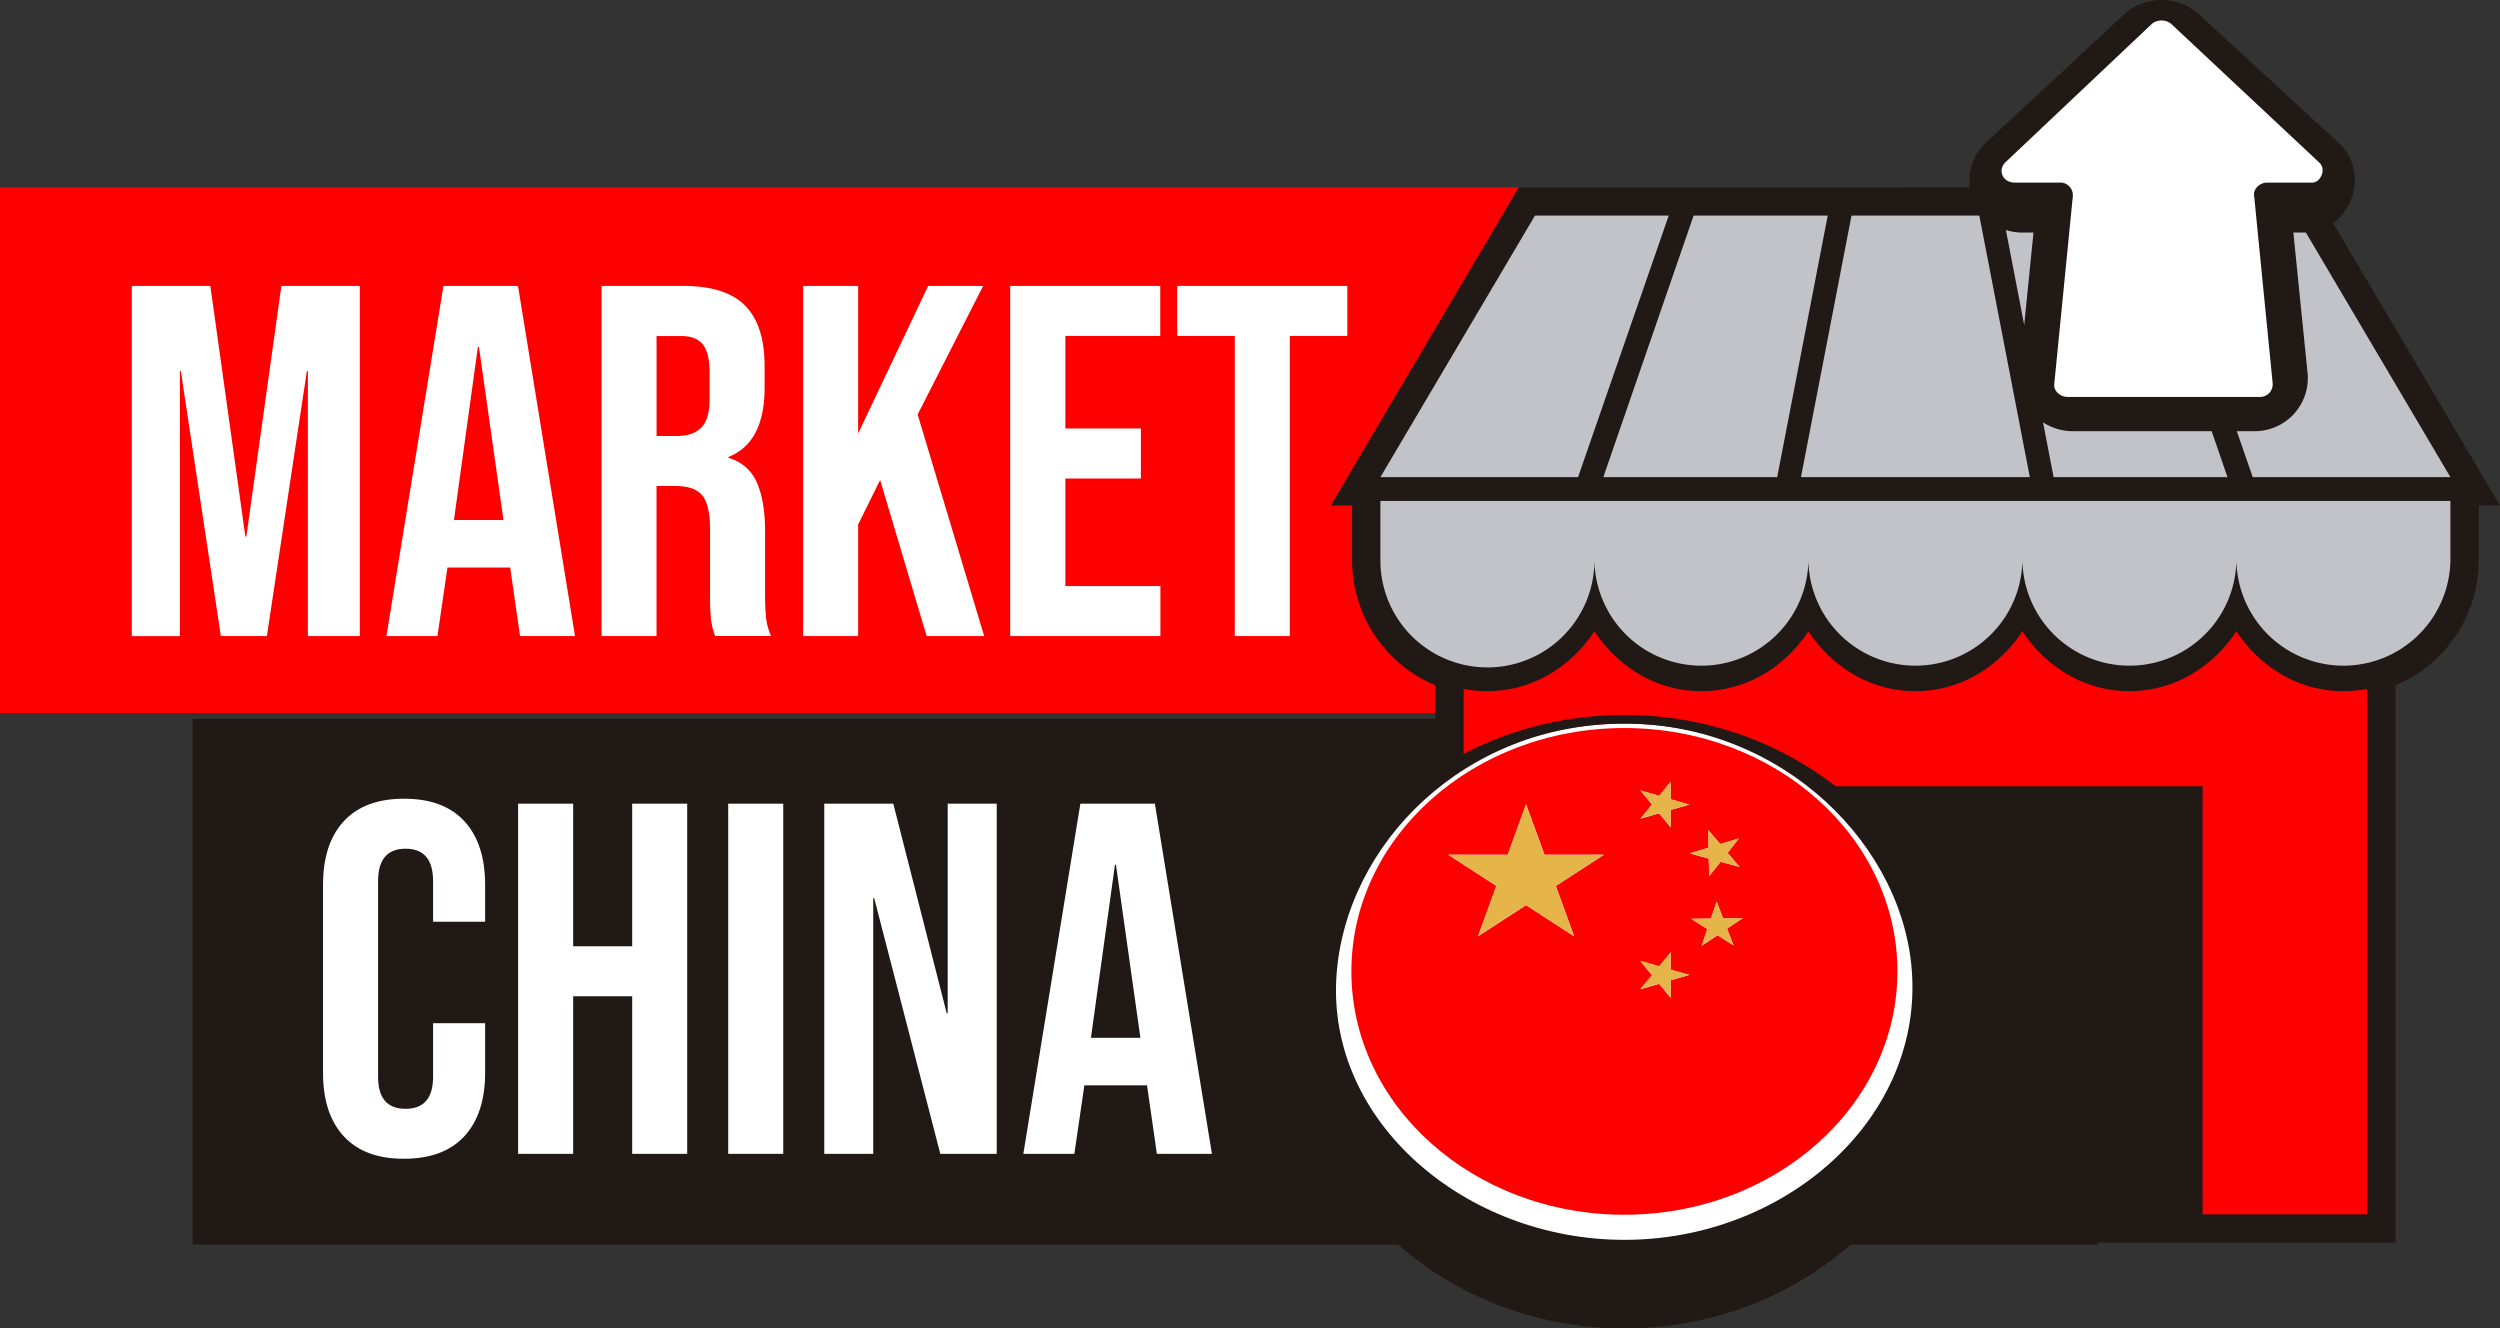 <svg xmlns="http://www.w3.org/2000/svg" viewBox="0 0 889.37 472.57"><rect x="0" y="0" width="889.37" height="472.57" fill="#333333" stroke="none"/><defs><style>.cls-1{fill:red;}.cls-2{fill:#211915;}.cls-3{fill:#fff;}.cls-4{fill:#c2c3c9;}.cls-5{fill:#e6b54a;}</style></defs><g id="Camada_2" data-name="Camada 2"><g id="Camada_1-2" data-name="Camada 1"><rect class="cls-1" y="66.64" width="677.77" height="187.03"></rect><rect class="cls-2" x="68.54" y="255.73" width="677.77" height="187.03"></rect><path class="cls-3" d="M122.31,404.25q-7.4-8-7.39-22.6V314.74q0-14.6,7.39-22.6t21.44-8q14.06,0,21.44,8t7.39,22.6v13.17H154.07V313.49q0-11.57-9.79-11.56t-9.78,11.56v69.58q0,11.4,9.78,11.39t9.79-11.39V364h18.51v17.62q0,14.6-7.39,22.6t-21.44,8Q129.7,412.26,122.31,404.25Z"></path><path class="cls-3" d="M184.32,285.91H203.9v50.72h21V285.91h19.57V410.48H224.9V354.42h-21v56.06H184.32Z"></path><path class="cls-3" d="M259.06,285.91h19.58V410.48H259.06Z"></path><path class="cls-3" d="M293.23,285.91h24.56l19,74.56h.35V285.91h17.44V410.48H334.51L311,319.54h-.35v90.94H293.23Z"></path><path class="cls-3" d="M384.34,285.91h26.51l20.29,124.57H411.56L408,385.74v.36H385.76l-3.56,24.38H364.05Zm21.35,83.28L397,307.62h-.35l-8.55,61.57Z"></path><path class="cls-2" d="M510.61,442.05V243.78A48.21,48.21,0,0,1,481,199.36V179.82h-7.58L540.31,66.64H822.49l66.88,113.18H881.8v19.54a48.21,48.21,0,0,1-29.61,44.42V442.05Z"></path><polygon class="cls-4" points="546.06 76.7 491.07 169.75 561.39 169.75 593.64 76.7 546.06 76.7"></polygon><polygon class="cls-4" points="712.6 76.7 730.57 169.75 792.43 169.75 760.31 76.7 712.6 76.7"></polygon><polygon class="cls-4" points="769.16 76.7 801.41 169.75 871.73 169.75 816.75 76.7 769.16 76.7"></polygon><path class="cls-1" d="M833.66,245.88c-16.13,0-29.71-8.74-38.06-21.28-8.35,12.54-21.93,21.28-38.07,21.28s-29.71-8.74-38.06-21.28c-8.35,12.54-21.93,21.28-38.07,21.28s-29.71-8.74-38.06-21.28c-8.35,12.54-21.93,21.28-38.07,21.28s-29.72-8.74-38.06-21.28c-8.35,12.54-21.93,21.28-38.07,21.28a47.2,47.2,0,0,1-8.46-.79V432H842.12V245.09A47.11,47.11,0,0,1,833.66,245.88ZM783.57,432H577.86V279.72H783.57Z"></path><polygon class="cls-4" points="658.67 76.7 640.69 169.75 722.11 169.75 704.14 76.7 658.67 76.7"></polygon><polygon class="cls-4" points="602.5 76.7 570.38 169.75 632.23 169.75 650.21 76.7 602.5 76.7"></polygon><path class="cls-4" d="M491.07,178.21v21.15a38.07,38.07,0,0,0,76.14,0,38.07,38.07,0,0,0,76.13,0,38.07,38.07,0,0,0,76.13,0,38.07,38.07,0,0,0,76.13,0,38.07,38.07,0,0,0,76.13,0V178.21H491.07Z"></path><path class="cls-2" d="M737.41,153.4a19.54,19.54,0,0,1-15-7.07,17.91,17.91,0,0,1-4-13.9l5-49.7h-3.81A18.89,18.89,0,0,1,702,71.24a18.48,18.48,0,0,1,4.17-20.17L756.45,4.39l.61-.46A20,20,0,0,1,769,0h0a19.94,19.94,0,0,1,11.89,3.92l.59.45L831.6,50.49a18.08,18.08,0,0,1,5,19.94,18.28,18.28,0,0,1-16.94,12.3h-3.8L821,133.58v.73a18.89,18.89,0,0,1-19.09,19.09Z"></path><path class="cls-3" d="M825,57.76,772.25,8.36a5.6,5.6,0,0,0-6.59,0L713.4,57.76c-2.83,2.87-.94,7.19,3.3,7.19h16a4.49,4.49,0,0,1,4.71,4.8l-6.59,66.65c-.47,2.4,1.88,4.8,4.71,4.8H803.8a4.49,4.49,0,0,0,4.7-4.8l-6.59-66.65c-.47-2.4,1.89-4.8,4.71-4.8h16C825.45,65,827.81,60.15,825,57.76Z"></path><ellipse class="cls-3" cx="577.86" cy="364.05" rx="110.39" ry="106.63"></ellipse><path class="cls-2" d="M577.86,254.34c-64.72,0-117.19,48.86-117.19,109.11s52.47,109.12,117.19,109.12S695.05,423.7,695.05,363.45,642.58,254.34,577.86,254.34Zm0,186.73c-56.58,0-105.85-42.1-102.42-93.78,3.14-47.25,45.84-89.87,102.42-89.87s100.17,43.92,102.39,89.87C682.85,399,634.48,441.07,577.91,441.07Z"></path><path class="cls-1" d="M577.86,259c-53.63,0-97.11,38.76-97.11,86.57s43.47,86.57,97.11,86.57S675,393.38,675,345.57,631.49,259,577.86,259ZM560,333.1,542.89,322,525.77,333.1l6.55-17.94-17.13-11.1h21.17l6.53-17.94,6.55,17.94h21.17l-17.14,11.11Zm34.33,15.63V355l-4.1-5-6.66,1.92,4.11-5-4.11-5,6.66,1.92,4.1-5v6.23L601,346.8Zm0-60.61v6.22l-4.1-5-6.66,1.92,4.11-5.05-4.11-5,6.66,1.93,4.1-5v6.24l6.64,1.91Zm13.37,7.14,4.24,5,6.66-2-4,5.15,4.24,5-6.74-1.84L608,311.72l-.14-6.28-6.73-1.85,6.68-2.06Zm9,41.06L611,332.71l-5.63,3.78,2-6-5.76-3.62,7-.1,2.07-6,2.3,5.95,7-.12-5.62,3.78Z"></path><polygon class="cls-5" points="560.02 333.1 542.89 322.02 525.77 333.1 532.32 315.16 515.2 304.06 536.36 304.06 542.89 286.12 549.44 304.06 570.61 304.06 553.47 315.17 560.02 333.1"></polygon><polygon class="cls-5" points="594.35 348.73 594.35 354.96 590.25 349.91 583.59 351.83 587.7 346.8 583.59 341.76 590.25 343.68 594.35 338.64 594.35 344.87 600.99 346.8 594.35 348.73"></polygon><polygon class="cls-5" points="594.35 288.12 594.35 294.34 590.25 289.31 583.59 291.23 587.7 286.18 583.59 281.14 590.25 283.07 594.35 278.03 594.35 284.27 600.99 286.18 594.35 288.12"></polygon><polygon class="cls-5" points="607.72 295.26 611.96 300.28 618.62 298.23 614.59 303.38 618.83 308.41 612.1 306.57 608.04 311.72 607.9 305.44 601.17 303.59 607.85 301.54 607.72 295.26"></polygon><polygon class="cls-5" points="616.73 336.31 610.95 332.71 605.32 336.49 607.37 330.48 601.61 326.87 608.65 326.76 610.72 320.75 613.02 326.7 620.06 326.58 614.44 330.36 616.73 336.31"></polygon><path class="cls-3" d="M46.89,101.71H74.83l12.46,89.16h.35l12.46-89.16H128V226.28H109.53V132h-.36L94.94,226.28H78.57L64.33,132H64v94.31H46.89Z"></path><path class="cls-3" d="M157.75,101.71h26.52l20.29,124.57H185l-3.56-24.73v.35H159.18l-3.56,24.38H137.47ZM179.11,185l-8.72-61.57H170L161.49,185Z"></path><path class="cls-3" d="M214,101.71h29q15.12,0,22.07,7T272,130.36V138q0,19.39-12.81,24.55v.36a15.28,15.28,0,0,1,10.05,8.72q2.94,6.58,2.94,17.62v21.89a83.35,83.35,0,0,0,.35,8.63,21.67,21.67,0,0,0,1.78,6.49H254.38a28,28,0,0,1-1.42-5.69,84.79,84.79,0,0,1-.36-9.61V188.2q0-8.53-2.76-11.92t-9.52-3.38h-6.76v53.38H214Zm26.69,53.39q5.87,0,8.81-3t2.93-10.15v-9.61c0-4.5-.8-7.77-2.4-9.78s-4.12-3-7.56-3h-8.9V155.1Z"></path><path class="cls-3" d="M285.7,101.71h19.58v52.5l24.91-52.5h19.57l-23.31,45.74,23.67,78.83H329.65L313.1,170.76l-7.82,15.84v39.68H285.7Z"></path><path class="cls-3" d="M359.37,101.71h53.39v17.8H379v32.92h26.87v17.8H379v38.26h33.81v17.79H359.37Z"></path><path class="cls-3" d="M439.27,119.51H418.8v-17.8h60.51v17.8H458.84V226.28H439.27Z"></path></g></g></svg>